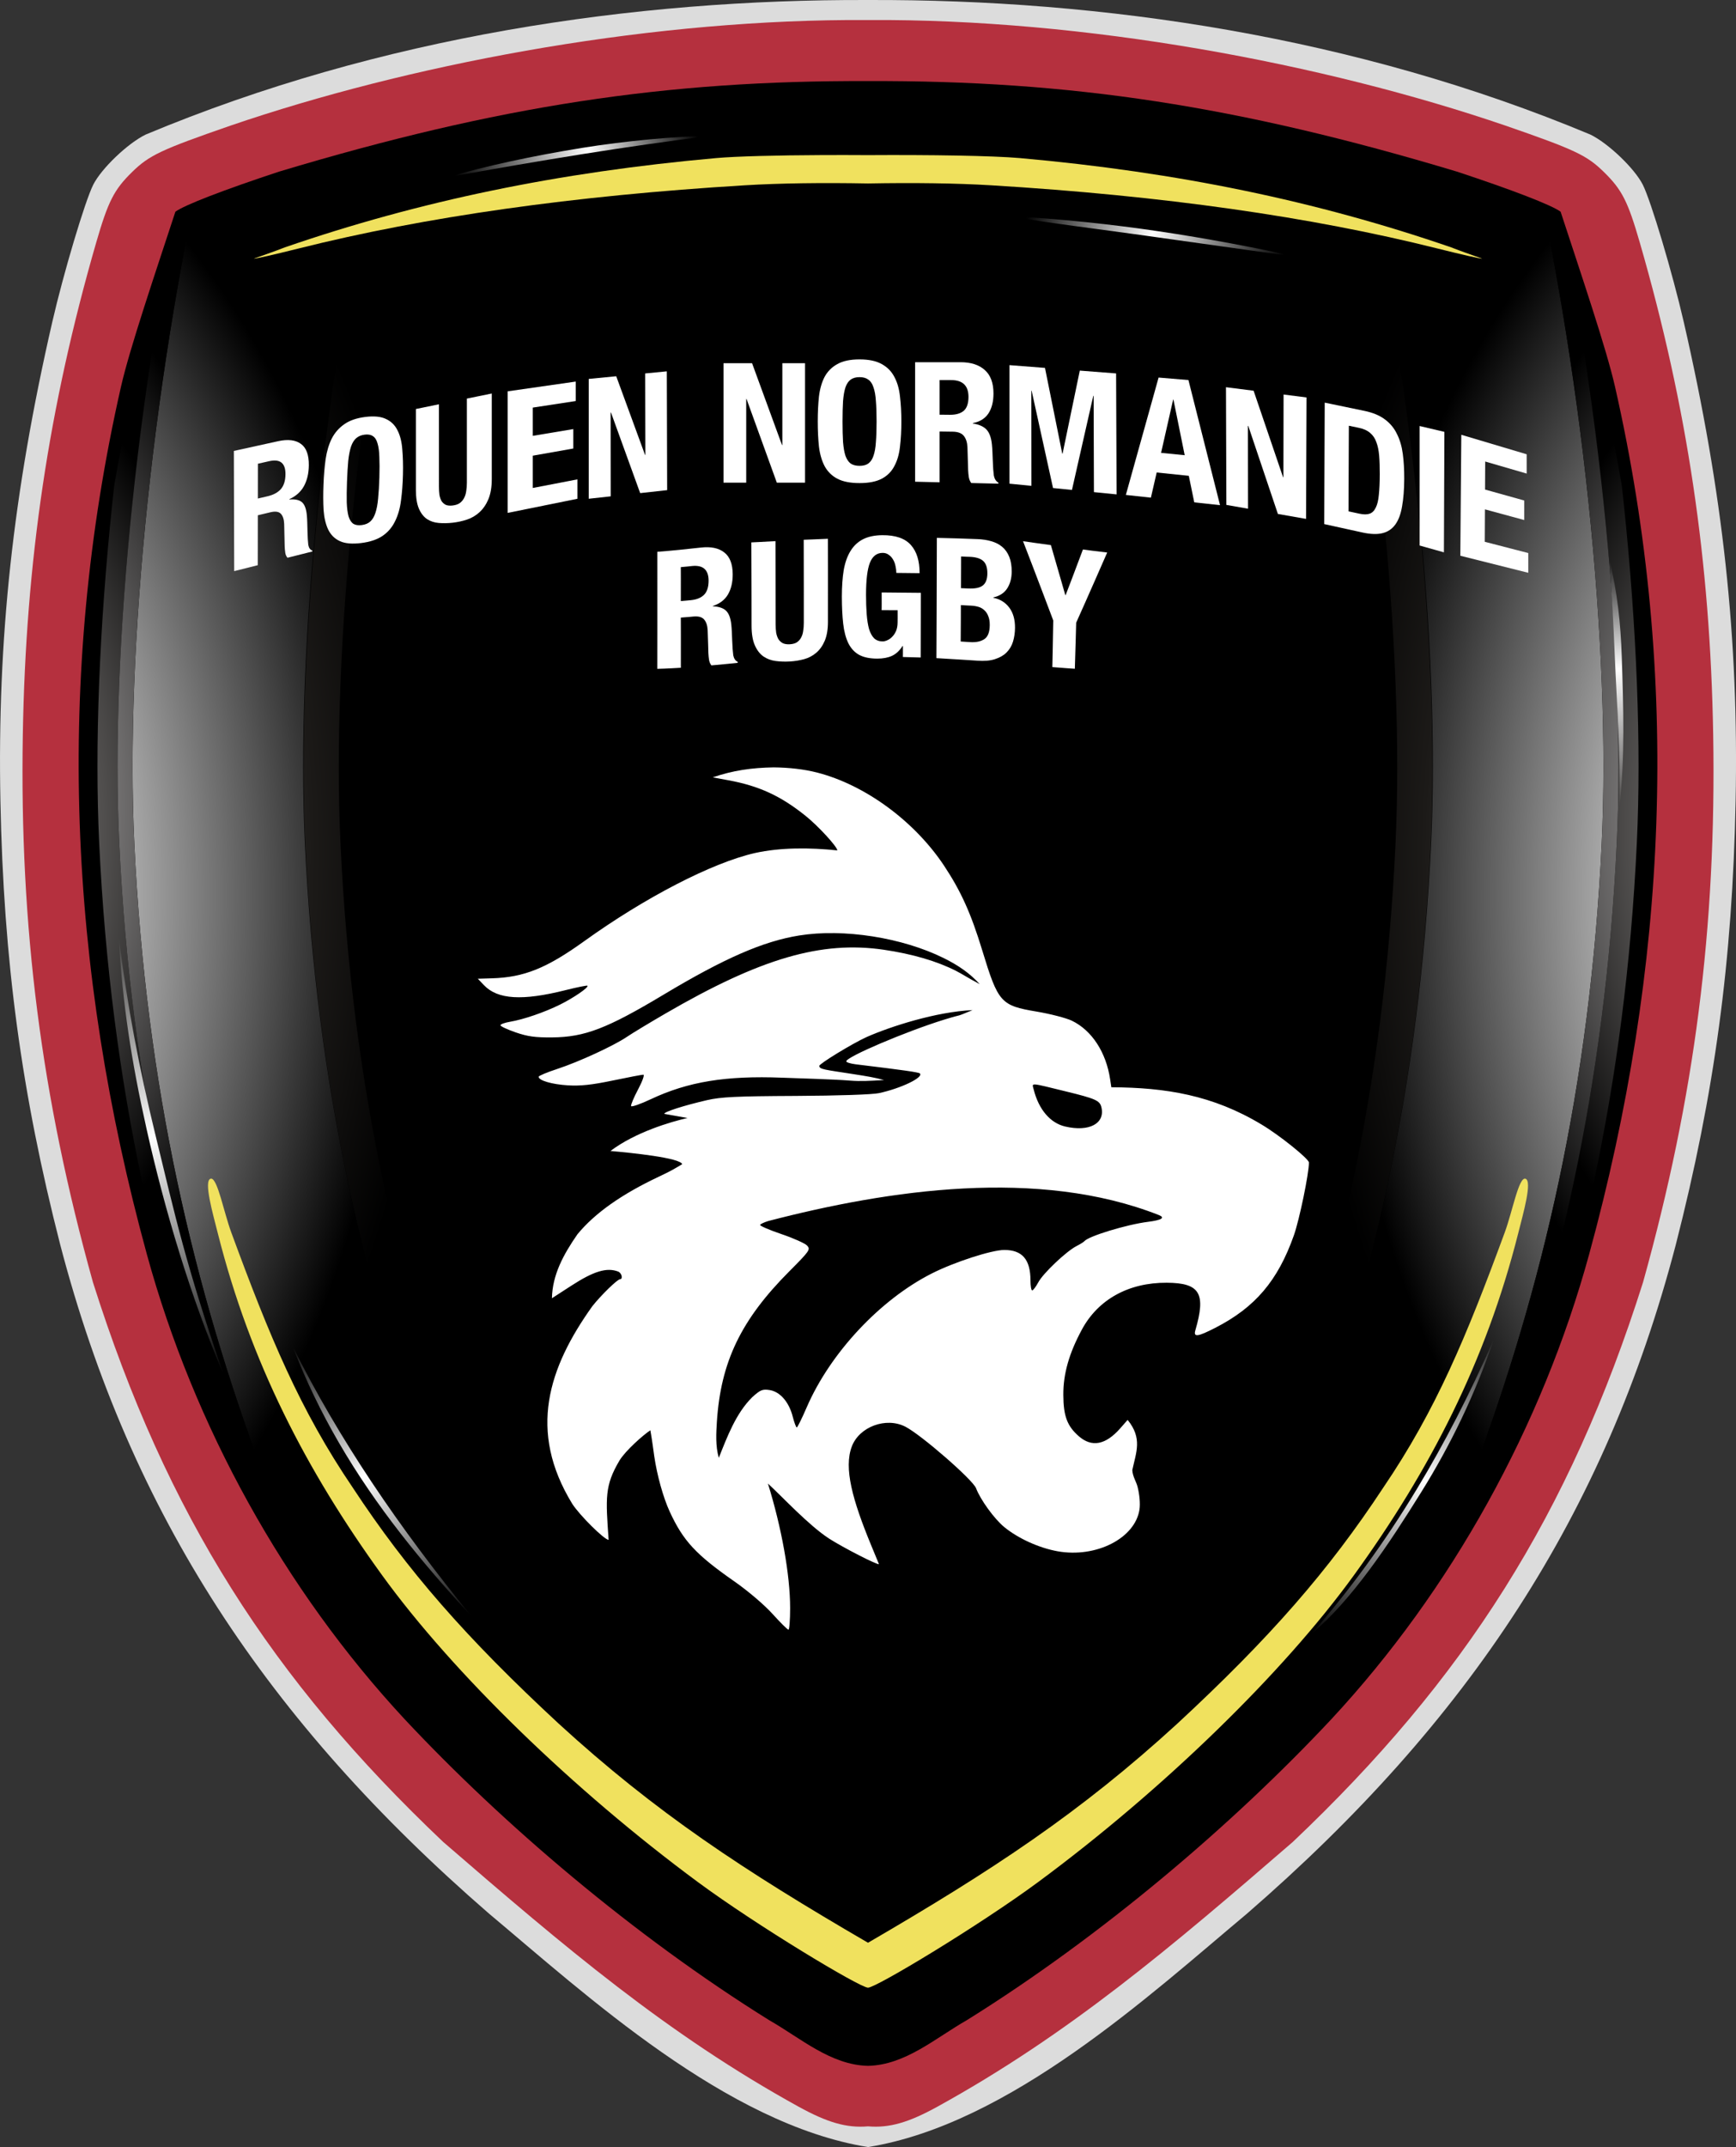 <?xml version="1.0" encoding="UTF-8" standalone="no"?>
<svg
   xmlns:dc="http://purl.org/dc/elements/1.1/"
   xmlns:cc="http://creativecommons.org/ns#"
   xmlns:rdf="http://www.w3.org/1999/02/22-rdf-syntax-ns#"
   xmlns:svg="http://www.w3.org/2000/svg"
   xmlns="http://www.w3.org/2000/svg"
   xmlns:xlink="http://www.w3.org/1999/xlink"
   xmlns:sodipodi="http://sodipodi.sourceforge.net/DTD/sodipodi-0.dtd"
   xmlns:inkscape="http://www.inkscape.org/namespaces/inkscape"
   width="647.23"
   height="800"
   viewBox="0 0 171.246 211.667"
   version="1.1"
   id="svg8"
   inkscape:version="1.0 (4035a4f, 2020-05-01)"
   sodipodi:docname="Logo Rouen Métropole Basket - 2015.svg">
  <rect x="0" y="0" width="171.246" height="211.667" fill="#333333" stroke="none"/>
  <defs
     id="defs2">
    <inkscape:path-effect
       overflow_perspective="false"
       vertical_mirror="false"
       horizontal_mirror="false"
       deform_type="perspective"
       lpeversion="1"
       is_visible="true"
       id="path-effect962"
       down_right_point="414.085,-104.595"
       down_left_point="406.086,-104.261"
       up_right_point="414.085,-116.505"
       up_left_point="406.153,-115.904"
       effect="perspective-envelope" />
    <inkscape:path-effect
       overflow_perspective="false"
       vertical_mirror="false"
       horizontal_mirror="false"
       deform_type="perspective"
       lpeversion="1"
       is_visible="true"
       id="path-effect960"
       down_right_point="450.207,-104.328"
       down_left_point="442.227,-104.194"
       up_right_point="450.541,-116.12"
       up_left_point="442.227,-116.855"
       effect="perspective-envelope" />
    <linearGradient
       inkscape:collect="always"
       id="linearGradient1999">
      <stop
         style="stop-color:#4b4948;stop-opacity:1"
         offset="0"
         id="stop1995" />
      <stop
         id="stop2003"
         offset="0.557"
         style="stop-color:#ffffff;stop-opacity:1" />
      <stop
         style="stop-color:#212020;stop-opacity:1"
         offset="1"
         id="stop1997" />
    </linearGradient>
    <linearGradient
       inkscape:collect="always"
       id="linearGradient1989">
      <stop
         style="stop-color:#000000;stop-opacity:1"
         offset="0"
         id="stop1985" />
      <stop
         id="stop1993"
         offset="0.548"
         style="stop-color:#ffffff;stop-opacity:1" />
      <stop
         style="stop-color:#292929;stop-opacity:1"
         offset="1"
         id="stop1987" />
    </linearGradient>
    <linearGradient
       inkscape:collect="always"
       id="linearGradient1979">
      <stop
         style="stop-color:#000000;stop-opacity:1"
         offset="0"
         id="stop1975" />
      <stop
         id="stop1983"
         offset="0.551"
         style="stop-color:#ffffff;stop-opacity:1" />
      <stop
         style="stop-color:#434241;stop-opacity:1"
         offset="1"
         id="stop1977" />
    </linearGradient>
    <linearGradient
       inkscape:collect="always"
       id="linearGradient1969">
      <stop
         style="stop-color:#0c0c0c;stop-opacity:1"
         offset="0"
         id="stop1965" />
      <stop
         id="stop1973"
         offset="0.457"
         style="stop-color:#ffffff;stop-opacity:1" />
      <stop
         style="stop-color:#000000;stop-opacity:1"
         offset="1"
         id="stop1967" />
    </linearGradient>
    <linearGradient
       inkscape:collect="always"
       id="linearGradient1959">
      <stop
         style="stop-color:#000000;stop-opacity:1"
         offset="0"
         id="stop1955" />
      <stop
         id="stop1963"
         offset="0.488"
         style="stop-color:#ffffff;stop-opacity:1" />
      <stop
         style="stop-color:#000000;stop-opacity:1"
         offset="1"
         id="stop1957" />
    </linearGradient>
    <linearGradient
       inkscape:collect="always"
       id="linearGradient1949">
      <stop
         style="stop-color:#000000;stop-opacity:1"
         offset="0"
         id="stop1945" />
      <stop
         id="stop1953"
         offset="0.551"
         style="stop-color:#ffffff;stop-opacity:1" />
      <stop
         style="stop-color:#000000;stop-opacity:1"
         offset="1"
         id="stop1947" />
    </linearGradient>
    <linearGradient
       inkscape:collect="always"
       id="linearGradient1810">
      <stop
         style="stop-color:#ffffff;stop-opacity:1"
         offset="0"
         id="stop1806" />
      <stop
         id="stop1814"
         offset="0.707"
         style="stop-color:#545251;stop-opacity:1" />
      <stop
         style="stop-color:#000000;stop-opacity:1"
         offset="1"
         id="stop1808" />
    </linearGradient>
    <linearGradient
       inkscape:collect="always"
       id="linearGradient1800">
      <stop
         style="stop-color:#ffffff;stop-opacity:1"
         offset="0"
         id="stop1796" />
      <stop
         id="stop1804"
         offset="0.632"
         style="stop-color:#7c7a7a;stop-opacity:1" />
      <stop
         style="stop-color:#000000;stop-opacity:1"
         offset="1"
         id="stop1798" />
    </linearGradient>
    <linearGradient
       inkscape:collect="always"
       id="linearGradient1788">
      <stop
         style="stop-color:#ffffff;stop-opacity:1"
         offset="0"
         id="stop1784" />
      <stop
         id="stop1792"
         offset="0.798"
         style="stop-color:#1c1a18;stop-opacity:1" />
      <stop
         style="stop-color:#000000;stop-opacity:1"
         offset="1"
         id="stop1786" />
    </linearGradient>
    <linearGradient
       inkscape:collect="always"
       id="linearGradient1778">
      <stop
         style="stop-color:#ffffff;stop-opacity:1"
         offset="0"
         id="stop1774" />
      <stop
         id="stop1782"
         offset="0.368"
         style="stop-color:#ffffff;stop-opacity:1" />
      <stop
         style="stop-color:#000000;stop-opacity:1"
         offset="1"
         id="stop1776" />
    </linearGradient>
    <inkscape:path-effect
       effect="perspective-envelope"
       up_left_point="108.693,-128.88"
       up_right_point="111.097,-128.313"
       down_left_point="108.693,-117.288"
       down_right_point="111.05,-116.626"
       id="path-effect1191"
       is_visible="true"
       lpeversion="1"
       deform_type="perspective"
       horizontal_mirror="false"
       vertical_mirror="false"
       overflow_perspective="false" />
    <inkscape:path-effect
       effect="perspective-envelope"
       up_left_point="112.739,-128.03"
       up_right_point="119.238,-126.093"
       down_left_point="112.645,-116.295"
       down_right_point="119.238,-114.642"
       id="path-effect1189"
       is_visible="true"
       lpeversion="1"
       deform_type="perspective"
       horizontal_mirror="false"
       vertical_mirror="false"
       overflow_perspective="false" />
    <inkscape:path-effect
       effect="perspective-envelope"
       up_left_point="99.482,-131.148"
       up_right_point="107.222,-129.542"
       down_left_point="99.435,-119.366"
       down_right_point="107.175,-117.666"
       id="path-effect1187"
       is_visible="true"
       lpeversion="1"
       deform_type="perspective"
       horizontal_mirror="false"
       vertical_mirror="false"
       overflow_perspective="false" />
    <inkscape:path-effect
       effect="perspective-envelope"
       up_left_point="89.896,-132.645"
       up_right_point="97.716,-131.653"
       down_left_point="89.933,-121.227"
       down_right_point="97.669,-119.871"
       id="path-effect1185"
       is_visible="true"
       lpeversion="1"
       deform_type="perspective"
       horizontal_mirror="false"
       vertical_mirror="false"
       overflow_perspective="false" />
    <inkscape:path-effect
       effect="perspective-envelope"
       up_left_point="80.318,-133.836"
       up_right_point="89.366,-133.08"
       down_left_point="80.176,-122.196"
       down_right_point="89.319,-121.204"
       id="path-effect1183"
       is_visible="true"
       lpeversion="1"
       deform_type="perspective"
       horizontal_mirror="false"
       vertical_mirror="false"
       overflow_perspective="false" />
    <inkscape:path-effect
       effect="perspective-envelope"
       up_left_point="68.879,-134.786"
       up_right_point="79.23,-133.983"
       down_left_point="68.879,-123.288"
       down_right_point="79.277,-122.249"
       id="path-effect1181"
       is_visible="true"
       lpeversion="1"
       deform_type="perspective"
       horizontal_mirror="false"
       vertical_mirror="false"
       overflow_perspective="false" />
    <inkscape:path-effect
       effect="perspective-envelope"
       up_left_point="59.722,-135.07"
       up_right_point="67.805,-135.07"
       down_left_point="59.722,-123.477"
       down_right_point="67.805,-123.288"
       id="path-effect1179"
       is_visible="true"
       lpeversion="1"
       deform_type="perspective"
       horizontal_mirror="false"
       vertical_mirror="false"
       overflow_perspective="false" />
    <inkscape:path-effect
       effect="perspective-envelope"
       up_left_point="28.041,-133.451"
       up_right_point="35.62,-134.186"
       down_left_point="28.041,-121.825"
       down_right_point="35.654,-122.66"
       id="path-effect1177"
       is_visible="true"
       lpeversion="1"
       deform_type="perspective"
       horizontal_mirror="false"
       vertical_mirror="false"
       overflow_perspective="false" />
    <inkscape:path-effect
       effect="perspective-envelope"
       up_left_point="20.174,-132.247"
       up_right_point="26.942,-133.215"
       down_left_point="20.174,-120.454"
       down_right_point="26.942,-121.823"
       id="path-effect1175"
       is_visible="true"
       lpeversion="1"
       deform_type="perspective"
       horizontal_mirror="false"
       vertical_mirror="false"
       overflow_perspective="false" />
    <inkscape:path-effect
       effect="perspective-envelope"
       up_left_point="11.265,-130.532"
       up_right_point="18.628,-132.035"
       down_left_point="11.265,-119.095"
       down_right_point="18.628,-119.93"
       id="path-effect1173"
       is_visible="true"
       lpeversion="1"
       deform_type="perspective"
       horizontal_mirror="false"
       vertical_mirror="false"
       overflow_perspective="false" />
    <inkscape:path-effect
       effect="perspective-envelope"
       up_left_point="2.543,-129.276"
       up_right_point="10.158,-130.245"
       down_left_point="2.042,-117.044"
       down_right_point="9.857,-118.012"
       id="path-effect1171"
       is_visible="true"
       lpeversion="1"
       deform_type="perspective"
       horizontal_mirror="false"
       vertical_mirror="false"
       overflow_perspective="false" />
    <inkscape:path-effect
       effect="perspective-envelope"
       up_left_point="-6.407,-126.464"
       up_right_point="1.341,-128.168"
       down_left_point="-6.373,-114.805"
       down_right_point="1.208,-116.709"
       id="path-effect1169"
       is_visible="true"
       lpeversion="1"
       deform_type="perspective"
       horizontal_mirror="false"
       vertical_mirror="false"
       overflow_perspective="false" />
    <inkscape:path-effect
       effect="envelope"
       id="path-effect1167"
       is_visible="true"
       lpeversion="1"
       yy="true"
       xx="true"
       bendpath1="M -6.474,-127.567 H 1.609"
       bendpath2="m 1.609,-127.567 v 11.593"
       bendpath3="M -6.474,-115.974 H 1.609"
       bendpath4="m -6.474,-127.567 v 11.593" />
    <inkscape:path-effect
       effect="lattice2"
       gridpoint0="-6.474,-127.567"
       gridpoint1="1.609,-127.567"
       gridpoint2="-6.417,-114.757"
       gridpoint3="1.609,-115.974"
       gridpoint4="-4.453,-127.567"
       gridpoint5="-0.412,-127.567"
       gridpoint6="-4.453,-115.974"
       gridpoint7="-0.445,-116.575"
       gridpoint8x9="-2.433,-127.567"
       gridpoint10x11="-2.433,-115.974"
       gridpoint12="-6.474,-124.669"
       gridpoint13="1.609,-124.669"
       gridpoint14="-6.474,-118.872"
       gridpoint15="1.609,-118.872"
       gridpoint16="-4.453,-124.669"
       gridpoint17="-0.412,-124.669"
       gridpoint18="-4.453,-118.872"
       gridpoint19="-0.412,-118.872"
       gridpoint20x21="-2.433,-124.669"
       gridpoint22x23="-2.433,-118.872"
       gridpoint24x26="-6.474,-121.77"
       gridpoint25x27="1.609,-121.77"
       gridpoint28x30="-4.453,-121.77"
       gridpoint29x31="-0.412,-121.77"
       gridpoint32x33x34x35="-2.433,-121.77"
       id="path-effect1165"
       is_visible="true"
       lpeversion="1"
       horizontal_mirror="false"
       vertical_mirror="false"
       perimetral="false"
       live_update="true" />
    <inkscape:path-effect
       effect="perspective-envelope"
       up_left_point="-8.061,-139.19"
       up_right_point="121.27,-139.19"
       down_left_point="-8.061,-127.569"
       down_right_point="121.27,-127.569"
       id="path-effect1149"
       is_visible="true"
       lpeversion="1"
       deform_type="perspective"
       horizontal_mirror="false"
       vertical_mirror="false"
       overflow_perspective="false" />
    <inkscape:path-effect
       effect="perspective-envelope"
       up_left_point="-6.417,-136.134"
       up_right_point="119.26,-136.134"
       down_left_point="-6.417,-114.757"
       down_right_point="119.26,-114.757"
       id="path-effect1147"
       is_visible="true"
       lpeversion="1"
       deform_type="envelope_deformation"
       horizontal_mirror="false"
       vertical_mirror="false"
       overflow_perspective="false" />
    <inkscape:path-effect
       effect="perspective-envelope"
       up_left_point="-6.417,-130.954"
       up_right_point="119.26,-131.08"
       down_left_point="-6.417,-119.388"
       down_right_point="119.26,-119.388"
       id="path-effect1145"
       is_visible="true"
       lpeversion="1"
       deform_type="envelope_deformation"
       horizontal_mirror="false"
       vertical_mirror="false"
       overflow_perspective="false" />
    <inkscape:path-effect
       effect="envelope"
       id="path-effect1143"
       is_visible="true"
       lpeversion="1"
       yy="true"
       xx="true"
       bendpath1="M -8.061,-139.19 H 121.27"
       bendpath2="m 121.27,-139.19 v 11.621"
       bendpath3="M -8.061,-127.569 H 121.27"
       bendpath4="m -8.061,-139.19 v 11.621" />
    <inkscape:path-effect
       live_update="true"
       perimetral="true"
       vertical_mirror="false"
       horizontal_mirror="false"
       lpeversion="1"
       is_visible="true"
       id="path-effect1139"
       gridpoint32x33x34x35="56.604,-133.38"
       gridpoint29x31="88.937,-133.38"
       gridpoint28x30="24.272,-133.38"
       gridpoint25x27="121.27,-133.38"
       gridpoint24x26="-8.061,-133.38"
       gridpoint22x23="56.604,-130.475"
       gridpoint20x21="56.604,-136.285"
       gridpoint19="88.937,-130.475"
       gridpoint18="24.272,-130.475"
       gridpoint17="88.937,-136.285"
       gridpoint16="24.272,-136.285"
       gridpoint15="121.27,-130.475"
       gridpoint14="-8.061,-130.475"
       gridpoint13="121.27,-136.285"
       gridpoint12="-8.061,-136.285"
       gridpoint10x11="56.604,-127.569"
       gridpoint8x9="56.604,-139.19"
       gridpoint7="88.937,-127.569"
       gridpoint6="24.272,-127.569"
       gridpoint5="88.937,-139.19"
       gridpoint4="24.272,-139.19"
       gridpoint3="121.27,-127.569"
       gridpoint2="-8.061,-127.569"
       gridpoint1="121.27,-139.19"
       gridpoint0="-8.061,-139.19"
       effect="lattice2" />
    <inkscape:path-effect
       effect="lattice2"
       gridpoint0="-8.061,-139.19"
       gridpoint1="121.27,-139.19"
       gridpoint2="-8.061,-127.569"
       gridpoint3="121.27,-127.569"
       gridpoint4="24.272,-139.19"
       gridpoint5="88.937,-139.19"
       gridpoint6="24.272,-127.569"
       gridpoint7="88.937,-127.569"
       gridpoint8x9="56.604,-139.19"
       gridpoint10x11="56.604,-127.569"
       gridpoint12="-8.061,-136.285"
       gridpoint13="121.27,-136.285"
       gridpoint14="-8.061,-130.475"
       gridpoint15="121.27,-130.475"
       gridpoint16="24.272,-136.285"
       gridpoint17="88.937,-136.285"
       gridpoint18="24.272,-130.475"
       gridpoint19="88.937,-130.475"
       gridpoint20x21="56.604,-136.285"
       gridpoint22x23="56.604,-130.475"
       gridpoint24x26="-8.061,-133.38"
       gridpoint25x27="121.27,-133.38"
       gridpoint28x30="24.272,-133.38"
       gridpoint29x31="88.937,-133.38"
       gridpoint32x33x34x35="56.604,-133.38"
       id="path-effect1107"
       is_visible="true"
       lpeversion="1"
       horizontal_mirror="false"
       vertical_mirror="false"
       perimetral="true"
       live_update="true" />
    <inkscape:path-effect
       effect="lattice2"
       gridpoint0="33.932,-117.494"
       gridpoint1="78.64,-117.561"
       gridpoint2="34,-105.473"
       gridpoint3="78.477,-104.835"
       gridpoint4="45.177,-117.494"
       gridpoint5="67.633,-117.828"
       gridpoint6="45.177,-105.874"
       gridpoint7="67.666,-106.393"
       gridpoint8x9="56.374,-118.091"
       gridpoint10x11="56.388,-106.778"
       gridpoint12="33.932,-114.589"
       gridpoint13="78.911,-114.589"
       gridpoint14="33.932,-108.779"
       gridpoint15="78.911,-108.779"
       gridpoint16="45.177,-114.589"
       gridpoint17="67.666,-114.589"
       gridpoint18="45.177,-108.779"
       gridpoint19="67.666,-108.779"
       gridpoint20x21="56.422,-114.589"
       gridpoint22x23="56.422,-108.779"
       gridpoint24x26="33.932,-111.684"
       gridpoint25x27="78.911,-111.684"
       gridpoint28x30="45.177,-111.684"
       gridpoint29x31="67.666,-111.684"
       gridpoint32x33x34x35="56.422,-111.684"
       id="path-effect1046"
       is_visible="true"
       lpeversion="1"
       horizontal_mirror="false"
       vertical_mirror="false"
       perimetral="false"
       live_update="true" />
    <inkscape:path-effect
       effect="lattice2"
       gridpoint0="34.499,-118.538"
       gridpoint1="78.817,-118.538"
       gridpoint2="34.027,-104.835"
       gridpoint3="78.817,-104.835"
       gridpoint4="45.224,-118.538"
       gridpoint5="67.619,-118.538"
       gridpoint6="45.224,-104.835"
       gridpoint7="67.619,-104.835"
       gridpoint8x9="56.422,-118.538"
       gridpoint10x11="56.422,-104.835"
       gridpoint12="34.027,-115.112"
       gridpoint13="78.817,-115.112"
       gridpoint14="34.027,-108.261"
       gridpoint15="78.817,-108.261"
       gridpoint16="45.224,-115.112"
       gridpoint17="67.619,-115.112"
       gridpoint18="45.224,-108.261"
       gridpoint19="67.619,-108.261"
       gridpoint20x21="56.422,-115.112"
       gridpoint22x23="56.422,-108.261"
       gridpoint24x26="34.027,-111.687"
       gridpoint25x27="78.817,-111.687"
       gridpoint28x30="45.224,-111.687"
       gridpoint29x31="67.619,-111.687"
       gridpoint32x33x34x35="56.422,-111.687"
       id="path-effect1015"
       is_visible="true"
       lpeversion="1"
       horizontal_mirror="false"
       vertical_mirror="false"
       perimetral="false"
       live_update="true" />
    <radialGradient
       inkscape:collect="always"
       xlink:href="#linearGradient1778"
       id="radialGradient1780"
       cx="-76.398"
       cy="369.915"
       fx="-76.398"
       fy="369.915"
       r="94.933"
       gradientTransform="matrix(0.661,-0.02,0.027,0.912,358.213,-422.053)"
       gradientUnits="userSpaceOnUse" />
    <radialGradient
       inkscape:collect="always"
       xlink:href="#linearGradient1788"
       id="radialGradient1790"
       cx="-70"
       cy="376.141"
       fx="-70"
       fy="376.141"
       r="73.889"
       gradientTransform="matrix(3.151,-0.019,0.028,4.56,140.08,-1400.765)"
       gradientUnits="userSpaceOnUse" />
    <radialGradient
       inkscape:collect="always"
       xlink:href="#linearGradient1800"
       id="radialGradient1802"
       cx="-82.857"
       cy="328.686"
       fx="-82.857"
       fy="328.686"
       r="34.137"
       gradientTransform="matrix(1.473,-0.033,0.044,1.944,426.996,-732.831)"
       gradientUnits="userSpaceOnUse" />
    <radialGradient
       inkscape:collect="always"
       xlink:href="#linearGradient1810"
       id="radialGradient1812"
       cx="-92.934"
       cy="330.926"
       fx="-92.934"
       fy="330.926"
       r="29.299"
       gradientTransform="matrix(1.651,0.009,-0.011,2.001,473.826,-749.542)"
       gradientUnits="userSpaceOnUse" />
    <radialGradient
       inkscape:collect="always"
       xlink:href="#linearGradient1788"
       id="radialGradient1887"
       gradientUnits="userSpaceOnUse"
       gradientTransform="matrix(3.151,-0.019,0.028,4.56,140.08,-1400.765)"
       cx="-70"
       cy="376.141"
       fx="-70"
       fy="376.141"
       r="73.889" />
    <radialGradient
       inkscape:collect="always"
       xlink:href="#linearGradient1810"
       id="radialGradient1889"
       gradientUnits="userSpaceOnUse"
       gradientTransform="matrix(1.651,0.009,-0.011,2.001,473.826,-749.542)"
       cx="-92.934"
       cy="330.926"
       fx="-92.934"
       fy="330.926"
       r="29.299" />
    <radialGradient
       inkscape:collect="always"
       xlink:href="#linearGradient1778"
       id="radialGradient1891"
       gradientUnits="userSpaceOnUse"
       gradientTransform="matrix(0.661,-0.02,0.027,0.912,358.213,-422.053)"
       cx="-76.398"
       cy="369.915"
       fx="-76.398"
       fy="369.915"
       r="94.933" />
    <radialGradient
       inkscape:collect="always"
       xlink:href="#linearGradient1800"
       id="radialGradient1893"
       gradientUnits="userSpaceOnUse"
       gradientTransform="matrix(1.473,-0.033,0.044,1.944,426.996,-732.831)"
       cx="-82.857"
       cy="328.686"
       fx="-82.857"
       fy="328.686"
       r="34.137" />
    <linearGradient
       inkscape:collect="always"
       xlink:href="#linearGradient1949"
       id="linearGradient1951"
       x1="386.129"
       y1="-153.053"
       x2="410.137"
       y2="-156.843"
       gradientUnits="userSpaceOnUse" />
    <linearGradient
       inkscape:collect="always"
       xlink:href="#linearGradient1959"
       id="linearGradient1961"
       x1="442.54"
       y1="-148.693"
       x2="467.997"
       y2="-145.152"
       gradientUnits="userSpaceOnUse" />
    <linearGradient
       inkscape:collect="always"
       xlink:href="#linearGradient1969"
       id="linearGradient1971"
       x1="370.179"
       y1="-37.477"
       x2="387.809"
       y2="-10.878"
       gradientUnits="userSpaceOnUse" />
    <linearGradient
       inkscape:collect="always"
       xlink:href="#linearGradient1979"
       id="linearGradient1981"
       x1="363.399"
       y1="-34.622"
       x2="353.027"
       y2="-77.862"
       gradientUnits="userSpaceOnUse" />
    <linearGradient
       inkscape:collect="always"
       xlink:href="#linearGradient1989"
       id="linearGradient1991"
       x1="470.653"
       y1="-9.111"
       x2="488.636"
       y2="-38.095"
       gradientUnits="userSpaceOnUse" />
    <linearGradient
       inkscape:collect="always"
       xlink:href="#linearGradient1999"
       id="linearGradient2001"
       x1="501.054"
       y1="-90.671"
       x2="500.054"
       y2="-115.04"
       gradientUnits="userSpaceOnUse" />
  </defs>
  <sodipodi:namedview
     inkscape:window-maximized="1"
     inkscape:window-y="25"
     inkscape:window-x="0"
     inkscape:window-height="756"
     inkscape:window-width="1434"
     units="px"
     showgrid="false"
     inkscape:document-rotation="0"
     inkscape:current-layer="layer1"
     inkscape:document-units="px"
     inkscape:cy="242.11848"
     inkscape:cx="334.24209"
     inkscape:zoom="1.4"
     inkscape:pageshadow="2"
     inkscape:pageopacity="0.0"
     borderopacity="1.0"
     bordercolor="#666666"
     pagecolor="#ffffff"
     id="base" />
  <g
     transform="translate(-341.311,170.208)"
     id="layer1"
     inkscape:groupmode="layer"
     inkscape:label="Calque 1">
    <g
       id="g1627">
      <path
         id="path1437"
         style="fill:#dcdcdc;stroke-width:0.222;fill-opacity:1"
         d="m 426.935,-170.207 c -23.079,-0.083 -48.089,3.578 -71.256,13.266 -1.774,0.865 -4.363,3.34 -5.172,4.945 -0.81,1.605 -2.937,8.732 -4.04,13.534 -3.88,16.895 -5.432,31.234 -5.115,47.241 0.312,15.742 2.072,28.775 5.907,43.752 6.962,26.571 20.384,46.922 42.281,65.906 9.536,7.98 23.437,20.786 37.395,23.021 13.958,-2.235 27.859,-15.041 37.395,-23.021 21.898,-18.984 35.319,-39.334 42.281,-65.906 3.835,-14.977 5.595,-28.011 5.908,-43.752 0.318,-16.007 -1.235,-30.346 -5.115,-47.241 -1.103,-4.802 -3.23,-11.929 -4.04,-13.534 -0.809,-1.605 -3.398,-4.08 -5.172,-4.945 -23.167,-9.688 -48.177,-13.349 -71.256,-13.266 z" />
      <path
         id="path1439"
         style="fill:#b5303e;stroke-width:0.222;fill-opacity:1"
         d="m 424.921,-168.232 c -20.862,0.136 -43.477,4.468 -60.856,10.402 -6.876,2.381 -8.035,2.927 -9.724,4.581 -1.786,1.749 -2.367,2.891 -3.549,6.981 -4.672,16.163 -6.944,31.406 -7.231,48.512 -0.319,18.967 1.827,35.707 6.919,53.961 7.261,22.93 17.641,39.162 34.549,55.173 12.069,10.434 22.084,18.947 35.051,26.097 2.822,1.553 4.736,2.126 6.854,1.941 2.118,0.185 4.032,-0.388 6.854,-1.941 12.968,-7.15 22.983,-15.663 35.051,-26.097 16.908,-16.012 27.288,-32.244 34.549,-55.173 5.092,-18.254 7.239,-34.994 6.92,-53.961 -0.288,-17.105 -2.56,-32.348 -7.232,-48.512 -1.182,-4.09 -1.762,-5.232 -3.549,-6.981 -1.689,-1.654 -2.848,-2.2 -9.724,-4.581 -17.94,-6.125 -41.458,-10.544 -62.869,-10.402 -0.669,-0.004 -1.341,-0.004 -2.013,0 z" />
      <path
         id="path1369"
         style="fill:#000000;stroke-width:0.222"
         d="m 426.935,-162.215 c -19.928,-0.074 -36.491,2.433 -58.078,8.921 -5.472,1.803 -9.387,3.315 -10.246,3.959 -2.055,6.269 -4.51,13.488 -5.364,17.242 -6.557,28.831 -5.16,57.372 2.543,85.511 4.653,16.995 13.596,33.12 25.433,45.857 9.664,10.322 22.583,21.347 35.968,29.679 3.103,1.766 6.055,4.415 9.743,4.499 3.688,-0.083 6.639,-2.732 9.742,-4.499 13.386,-8.332 26.304,-19.357 35.968,-29.679 11.837,-12.737 20.781,-28.862 25.434,-45.857 7.704,-28.139 9.1,-56.68 2.543,-85.511 -0.854,-3.754 -3.31,-10.973 -5.365,-17.242 -0.859,-0.644 -4.774,-2.156 -10.246,-3.959 -21.586,-6.488 -38.149,-8.996 -58.077,-8.921 z" />
    </g>
    <g
       id="g2027">
      <g
         id="g1863">
        <path
           id="path1681"
           style="fill:url(#radialGradient1790);fill-opacity:1;stroke-width:0.837"
           d="m 153.098,56.191 c -4.573,1.14 -9.196,2.332 -13.871,3.578 -1.348,5.96 -2.69,11.921 -3.9,17.924 -2.475,12.273 -4.745,24.584 -6.811,36.855 -2.065,12.271 -3.926,24.503 -5.58,36.615 -1.654,12.112 -3.102,24.105 -4.344,35.9 -1.241,11.796 -2.276,23.393 -3.104,34.715 -0.827,11.322 -1.447,22.368 -1.859,33.059 -0.412,10.691 -0.616,21.025 -0.611,30.928 0.005,9.902 0.219,19.372 0.643,28.328 0.539,11.405 1.291,22.558 2.244,33.479 0.953,10.92 2.108,21.608 3.453,32.082 1.345,10.474 2.88,20.736 4.596,30.805 1.715,10.068 3.611,19.943 5.674,29.645 2.063,9.702 4.294,19.231 6.684,28.605 2.389,9.375 4.938,18.596 7.631,27.684 2.693,9.087 5.533,18.041 8.508,26.881 2.975,8.839 6.085,17.566 9.32,26.197 3.235,8.631 6.595,17.167 10.068,25.629 3.473,8.462 7.059,16.849 10.748,25.182 3.689,8.333 7.481,16.611 11.363,24.854 3.883,8.243 7.858,16.45 11.912,24.643 8.109,16.385 16.539,32.709 25.203,49.129 2.689,5.097 5.456,10.251 8.229,15.41 7.068,5.382 14.241,10.642 21.502,15.723 -5.617,-10.435 -11.207,-20.838 -16.639,-31.133 -8.664,-16.42 -17.094,-32.744 -25.203,-49.129 -4.054,-8.192 -8.029,-16.4 -11.912,-24.643 -3.883,-8.243 -7.672,-16.521 -11.361,-24.854 -3.689,-8.333 -7.277,-16.72 -10.75,-25.182 -3.473,-8.462 -6.831,-16.998 -10.066,-25.629 -3.235,-8.631 -6.347,-17.358 -9.322,-26.197 -2.975,-8.839 -5.814,-17.793 -8.508,-26.881 -2.693,-9.087 -5.24,-18.309 -7.629,-27.684 -2.389,-9.375 -4.622,-18.904 -6.686,-28.605 -2.063,-9.702 -3.959,-19.576 -5.674,-29.645 -1.715,-10.068 -3.25,-20.33 -4.596,-30.805 -1.345,-10.475 -2.5,-21.162 -3.453,-32.082 -0.953,-10.92 -1.705,-22.073 -2.244,-33.479 -0.423,-8.957 -0.636,-18.426 -0.641,-28.328 -0.005,-9.902 0.197,-20.237 0.609,-30.928 0.412,-10.691 1.032,-21.737 1.859,-33.059 0.827,-11.322 1.862,-22.919 3.104,-34.715 1.241,-11.796 2.69,-23.788 4.344,-35.9 1.654,-12.112 3.515,-24.344 5.58,-36.615 2.065,-12.271 4.335,-24.582 6.811,-36.855 1.452,-7.201 3.056,-14.356 4.68,-21.502 z"
           transform="matrix(0.265,0,0,0.265,341.311,-170.208)" />
        <path
           id="path1717"
           style="fill:url(#radialGradient1812);fill-opacity:1;stroke-width:0.218"
           d="m 357.099,-140.444 c -1.202,3.7 -2.276,7.139 -2.777,9.339 -0.667,2.932 -1.245,5.862 -1.747,8.788 -0.059,0.535 -0.119,1.071 -0.175,1.603 -0.328,3.121 -0.602,6.189 -0.821,9.185 -0.219,2.996 -0.383,5.918 -0.492,8.747 -0.109,2.829 -0.163,5.563 -0.162,8.183 0.001,2.62 0.058,5.125 0.17,7.495 0.143,3.018 0.342,5.969 0.594,8.858 0.252,2.889 0.558,5.717 0.914,8.488 0.356,2.771 0.762,5.486 1.216,8.15 0.454,2.664 0.955,5.276 1.501,7.843 0.546,2.567 1.137,5.088 1.769,7.569 0.219,0.859 0.444,1.71 0.673,2.56 2.176,7.066 5.102,13.948 8.668,20.457 -0.21,-0.548 -0.419,-1.097 -0.625,-1.648 -0.856,-2.284 -1.679,-4.593 -2.466,-6.931 -0.787,-2.339 -1.539,-4.708 -2.252,-7.112 -0.713,-2.404 -1.386,-4.844 -2.018,-7.325 -0.632,-2.48 -1.223,-5.002 -1.769,-7.569 -0.546,-2.567 -1.047,-5.18 -1.501,-7.843 -0.454,-2.664 -0.861,-5.379 -1.216,-8.15 -0.356,-2.771 -0.661,-5.599 -0.914,-8.488 -0.252,-2.889 -0.451,-5.84 -0.593,-8.858 -0.112,-2.37 -0.169,-4.875 -0.17,-7.495 -0.001,-2.62 0.053,-5.354 0.162,-8.183 0.109,-2.829 0.273,-5.751 0.492,-8.747 0.219,-2.996 0.493,-6.064 0.821,-9.185 0.328,-3.121 0.712,-6.294 1.149,-9.499 0.438,-3.205 0.929,-6.441 1.476,-9.688 0.03,-0.181 0.063,-0.362 0.094,-0.544 z" />
        <path
           id="path1684"
           style="fill:url(#radialGradient1780);fill-opacity:1;stroke-width:0.222"
           d="m 378.148,-154.394 c -2.738,0.729 -5.544,1.526 -8.444,2.398 -4.754,1.566 -8.312,2.909 -9.669,3.64 -0.555,2.818 -1.072,5.641 -1.546,8.456 -0.546,3.247 -1.039,6.483 -1.476,9.688 -0.438,3.205 -0.821,6.378 -1.149,9.499 -0.328,3.121 -0.602,6.189 -0.821,9.185 -0.219,2.996 -0.383,5.918 -0.492,8.747 -0.109,2.829 -0.163,5.563 -0.161,8.183 0.001,2.62 0.058,5.125 0.17,7.495 0.143,3.018 0.342,5.969 0.594,8.858 0.252,2.889 0.558,5.717 0.914,8.488 0.356,2.771 0.762,5.486 1.216,8.15 0.454,2.664 0.955,5.276 1.501,7.843 0.546,2.567 1.137,5.088 1.769,7.569 0.632,2.48 1.306,4.92 2.018,7.325 0.713,2.404 1.464,4.773 2.251,7.112 0.787,2.339 1.611,4.648 2.467,6.931 0.856,2.284 1.744,4.542 2.663,6.781 0.333,0.812 0.676,1.619 1.017,2.427 3.27,4.98 6.928,9.669 10.922,13.966 6.405,6.841 14.263,13.992 22.734,20.442 -0.734,-1.365 -1.466,-2.729 -2.177,-4.077 -2.292,-4.345 -4.523,-8.664 -6.668,-12.999 -1.073,-2.168 -2.124,-4.339 -3.152,-6.52 -1.027,-2.181 -2.031,-4.371 -3.007,-6.576 -0.976,-2.205 -1.925,-4.424 -2.844,-6.663 -0.919,-2.239 -1.808,-4.497 -2.664,-6.781 -0.856,-2.284 -1.679,-4.593 -2.466,-6.931 -0.787,-2.339 -1.538,-4.708 -2.251,-7.112 -0.713,-2.404 -1.387,-4.844 -2.019,-7.325 -0.632,-2.48 -1.222,-5.002 -1.768,-7.569 -0.546,-2.567 -1.047,-5.18 -1.501,-7.843 -0.454,-2.664 -0.86,-5.379 -1.216,-8.15 -0.356,-2.771 -0.661,-5.599 -0.914,-8.488 -0.252,-2.889 -0.451,-5.84 -0.594,-8.858 -0.112,-2.37 -0.169,-4.875 -0.17,-7.495 -10e-4,-2.62 0.053,-5.354 0.162,-8.183 0.109,-2.829 0.273,-5.751 0.492,-8.747 0.219,-2.996 0.493,-6.064 0.821,-9.185 0.328,-3.121 0.712,-6.294 1.149,-9.499 0.438,-3.205 0.93,-6.441 1.476,-9.688 0.546,-3.247 1.147,-6.504 1.802,-9.751 0.32,-1.588 0.675,-3.166 1.032,-4.742 z" />
        <path
           id="path1694"
           style="fill:url(#radialGradient1802);fill-opacity:1;stroke-width:0.222"
           d="m 360.035,-148.357 c -0.182,0.098 -0.327,0.186 -0.427,0.261 -0.821,2.504 -1.69,5.129 -2.509,7.651 -0.031,0.181 -0.064,0.363 -0.094,0.544 -0.546,3.247 -1.038,6.483 -1.476,9.688 -0.438,3.205 -0.821,6.378 -1.149,9.499 -0.328,3.121 -0.602,6.189 -0.821,9.185 -0.219,2.996 -0.383,5.918 -0.492,8.747 -0.109,2.829 -0.163,5.563 -0.162,8.183 10e-4,2.62 0.058,5.125 0.17,7.495 0.143,3.018 0.341,5.969 0.593,8.858 0.252,2.889 0.558,5.717 0.914,8.488 0.356,2.771 0.763,5.486 1.216,8.15 0.454,2.664 0.955,5.276 1.501,7.843 0.546,2.567 1.137,5.088 1.769,7.569 0.632,2.48 1.306,4.92 2.018,7.325 0.713,2.404 1.464,4.773 2.252,7.112 0.787,2.339 1.61,4.648 2.466,6.931 0.206,0.551 0.415,1.1 0.625,1.648 1.415,2.582 2.929,5.107 4.54,7.56 -0.341,-0.807 -0.684,-1.614 -1.017,-2.427 -0.919,-2.239 -1.807,-4.497 -2.663,-6.781 -0.856,-2.284 -1.679,-4.593 -2.467,-6.931 -0.787,-2.339 -1.538,-4.708 -2.251,-7.112 -0.713,-2.404 -1.386,-4.844 -2.018,-7.325 -0.632,-2.48 -1.223,-5.002 -1.769,-7.569 -0.546,-2.567 -1.047,-5.18 -1.501,-7.843 -0.454,-2.664 -0.86,-5.379 -1.216,-8.15 -0.356,-2.771 -0.661,-5.599 -0.914,-8.488 -0.252,-2.889 -0.451,-5.84 -0.594,-8.858 -0.112,-2.37 -0.168,-4.875 -0.17,-7.495 -10e-4,-2.62 0.052,-5.354 0.161,-8.183 0.109,-2.829 0.273,-5.751 0.492,-8.747 0.219,-2.996 0.493,-6.064 0.821,-9.185 0.328,-3.121 0.712,-6.294 1.149,-9.499 0.438,-3.205 0.93,-6.441 1.476,-9.688 0.474,-2.815 0.991,-5.638 1.546,-8.456 z" />
      </g>
      <g
         transform="matrix(-1,0,0,1,853.869,0)"
         id="g1881">
        <path
           transform="matrix(0.265,0,0,0.265,341.311,-170.208)"
           d="m 153.098,56.191 c -4.573,1.14 -9.196,2.332 -13.871,3.578 -1.348,5.96 -2.69,11.921 -3.9,17.924 -2.475,12.273 -4.745,24.584 -6.811,36.855 -2.065,12.271 -3.926,24.503 -5.58,36.615 -1.654,12.112 -3.102,24.105 -4.344,35.9 -1.241,11.796 -2.276,23.393 -3.104,34.715 -0.827,11.322 -1.447,22.368 -1.859,33.059 -0.412,10.691 -0.616,21.025 -0.611,30.928 0.005,9.902 0.219,19.372 0.643,28.328 0.539,11.405 1.291,22.558 2.244,33.479 0.953,10.92 2.108,21.608 3.453,32.082 1.345,10.474 2.88,20.736 4.596,30.805 1.715,10.068 3.611,19.943 5.674,29.645 2.063,9.702 4.294,19.231 6.684,28.605 2.389,9.375 4.938,18.596 7.631,27.684 2.693,9.087 5.533,18.041 8.508,26.881 2.975,8.839 6.085,17.566 9.32,26.197 3.235,8.631 6.595,17.167 10.068,25.629 3.473,8.462 7.059,16.849 10.748,25.182 3.689,8.333 7.481,16.611 11.363,24.854 3.883,8.243 7.858,16.45 11.912,24.643 8.109,16.385 16.539,32.709 25.203,49.129 2.689,5.097 5.456,10.251 8.229,15.41 7.068,5.382 14.241,10.642 21.502,15.723 -5.617,-10.435 -11.207,-20.838 -16.639,-31.133 -8.664,-16.42 -17.094,-32.744 -25.203,-49.129 -4.054,-8.192 -8.029,-16.4 -11.912,-24.643 -3.883,-8.243 -7.672,-16.521 -11.361,-24.854 -3.689,-8.333 -7.277,-16.72 -10.75,-25.182 -3.473,-8.462 -6.831,-16.998 -10.066,-25.629 -3.235,-8.631 -6.347,-17.358 -9.322,-26.197 -2.975,-8.839 -5.814,-17.793 -8.508,-26.881 -2.693,-9.087 -5.24,-18.309 -7.629,-27.684 -2.389,-9.375 -4.622,-18.904 -6.686,-28.605 -2.063,-9.702 -3.959,-19.576 -5.674,-29.645 -1.715,-10.068 -3.25,-20.33 -4.596,-30.805 -1.345,-10.475 -2.5,-21.162 -3.453,-32.082 -0.953,-10.92 -1.705,-22.073 -2.244,-33.479 -0.423,-8.957 -0.636,-18.426 -0.641,-28.328 -0.005,-9.902 0.197,-20.237 0.609,-30.928 0.412,-10.691 1.032,-21.737 1.859,-33.059 0.827,-11.322 1.862,-22.919 3.104,-34.715 1.241,-11.796 2.69,-23.788 4.344,-35.9 1.654,-12.112 3.515,-24.344 5.58,-36.615 2.065,-12.271 4.335,-24.582 6.811,-36.855 1.452,-7.201 3.056,-14.356 4.68,-21.502 z"
           style="fill:url(#radialGradient1887);fill-opacity:1;stroke-width:0.837"
           id="path1873" />
        <path
           d="m 357.099,-140.444 c -1.202,3.7 -2.276,7.139 -2.777,9.339 -0.667,2.932 -1.245,5.862 -1.747,8.788 -0.059,0.535 -0.119,1.071 -0.175,1.603 -0.328,3.121 -0.602,6.189 -0.821,9.185 -0.219,2.996 -0.383,5.918 -0.492,8.747 -0.109,2.829 -0.163,5.563 -0.162,8.183 0.001,2.62 0.058,5.125 0.17,7.495 0.143,3.018 0.342,5.969 0.594,8.858 0.252,2.889 0.558,5.717 0.914,8.488 0.356,2.771 0.762,5.486 1.216,8.15 0.454,2.664 0.955,5.276 1.501,7.843 0.546,2.567 1.137,5.088 1.769,7.569 0.219,0.859 0.444,1.71 0.673,2.56 2.176,7.066 5.102,13.948 8.668,20.457 -0.21,-0.548 -0.419,-1.097 -0.625,-1.648 -0.856,-2.284 -1.679,-4.593 -2.466,-6.931 -0.787,-2.339 -1.539,-4.708 -2.252,-7.112 -0.713,-2.404 -1.386,-4.844 -2.018,-7.325 -0.632,-2.48 -1.223,-5.002 -1.769,-7.569 -0.546,-2.567 -1.047,-5.18 -1.501,-7.843 -0.454,-2.664 -0.861,-5.379 -1.216,-8.15 -0.356,-2.771 -0.661,-5.599 -0.914,-8.488 -0.252,-2.889 -0.451,-5.84 -0.593,-8.858 -0.112,-2.37 -0.169,-4.875 -0.17,-7.495 -0.001,-2.62 0.053,-5.354 0.162,-8.183 0.109,-2.829 0.273,-5.751 0.492,-8.747 0.219,-2.996 0.493,-6.064 0.821,-9.185 0.328,-3.121 0.712,-6.294 1.149,-9.499 0.438,-3.205 0.929,-6.441 1.476,-9.688 0.03,-0.181 0.063,-0.362 0.094,-0.544 z"
           style="fill:url(#radialGradient1889);fill-opacity:1;stroke-width:0.218"
           id="path1875" />
        <path
           d="m 378.148,-154.394 c -2.738,0.729 -5.544,1.526 -8.444,2.398 -4.754,1.566 -8.312,2.909 -9.669,3.64 -0.555,2.818 -1.072,5.641 -1.546,8.456 -0.546,3.247 -1.039,6.483 -1.476,9.688 -0.438,3.205 -0.821,6.378 -1.149,9.499 -0.328,3.121 -0.602,6.189 -0.821,9.185 -0.219,2.996 -0.383,5.918 -0.492,8.747 -0.109,2.829 -0.163,5.563 -0.161,8.183 0.001,2.62 0.058,5.125 0.17,7.495 0.143,3.018 0.342,5.969 0.594,8.858 0.252,2.889 0.558,5.717 0.914,8.488 0.356,2.771 0.762,5.486 1.216,8.15 0.454,2.664 0.955,5.276 1.501,7.843 0.546,2.567 1.137,5.088 1.769,7.569 0.632,2.48 1.306,4.92 2.018,7.325 0.713,2.404 1.464,4.773 2.251,7.112 0.787,2.339 1.611,4.648 2.467,6.931 0.856,2.284 1.744,4.542 2.663,6.781 0.333,0.812 0.676,1.619 1.017,2.427 3.27,4.98 6.928,9.669 10.922,13.966 6.405,6.841 14.263,13.992 22.734,20.442 -0.734,-1.365 -1.466,-2.729 -2.177,-4.077 -2.292,-4.345 -4.523,-8.664 -6.668,-12.999 -1.073,-2.168 -2.124,-4.339 -3.152,-6.52 -1.027,-2.181 -2.031,-4.371 -3.007,-6.576 -0.976,-2.205 -1.925,-4.424 -2.844,-6.663 -0.919,-2.239 -1.808,-4.497 -2.664,-6.781 -0.856,-2.284 -1.679,-4.593 -2.466,-6.931 -0.787,-2.339 -1.538,-4.708 -2.251,-7.112 -0.713,-2.404 -1.387,-4.844 -2.019,-7.325 -0.632,-2.48 -1.222,-5.002 -1.768,-7.569 -0.546,-2.567 -1.047,-5.18 -1.501,-7.843 -0.454,-2.664 -0.86,-5.379 -1.216,-8.15 -0.356,-2.771 -0.661,-5.599 -0.914,-8.488 -0.252,-2.889 -0.451,-5.84 -0.594,-8.858 -0.112,-2.37 -0.169,-4.875 -0.17,-7.495 -10e-4,-2.62 0.053,-5.354 0.162,-8.183 0.109,-2.829 0.273,-5.751 0.492,-8.747 0.219,-2.996 0.493,-6.064 0.821,-9.185 0.328,-3.121 0.712,-6.294 1.149,-9.499 0.438,-3.205 0.93,-6.441 1.476,-9.688 0.546,-3.247 1.147,-6.504 1.802,-9.751 0.32,-1.588 0.675,-3.166 1.032,-4.742 z"
           style="fill:url(#radialGradient1891);fill-opacity:1;stroke-width:0.222"
           id="path1877" />
        <path
           d="m 360.035,-148.357 c -0.182,0.098 -0.327,0.186 -0.427,0.261 -0.821,2.504 -1.69,5.129 -2.509,7.651 -0.031,0.181 -0.064,0.363 -0.094,0.544 -0.546,3.247 -1.038,6.483 -1.476,9.688 -0.438,3.205 -0.821,6.378 -1.149,9.499 -0.328,3.121 -0.602,6.189 -0.821,9.185 -0.219,2.996 -0.383,5.918 -0.492,8.747 -0.109,2.829 -0.163,5.563 -0.162,8.183 10e-4,2.62 0.058,5.125 0.17,7.495 0.143,3.018 0.341,5.969 0.593,8.858 0.252,2.889 0.558,5.717 0.914,8.488 0.356,2.771 0.763,5.486 1.216,8.15 0.454,2.664 0.955,5.276 1.501,7.843 0.546,2.567 1.137,5.088 1.769,7.569 0.632,2.48 1.306,4.92 2.018,7.325 0.713,2.404 1.464,4.773 2.252,7.112 0.787,2.339 1.61,4.648 2.466,6.931 0.206,0.551 0.415,1.1 0.625,1.648 1.415,2.582 2.929,5.107 4.54,7.56 -0.341,-0.807 -0.684,-1.614 -1.017,-2.427 -0.919,-2.239 -1.807,-4.497 -2.663,-6.781 -0.856,-2.284 -1.679,-4.593 -2.467,-6.931 -0.787,-2.339 -1.538,-4.708 -2.251,-7.112 -0.713,-2.404 -1.386,-4.844 -2.018,-7.325 -0.632,-2.48 -1.223,-5.002 -1.769,-7.569 -0.546,-2.567 -1.047,-5.18 -1.501,-7.843 -0.454,-2.664 -0.86,-5.379 -1.216,-8.15 -0.356,-2.771 -0.661,-5.599 -0.914,-8.488 -0.252,-2.889 -0.451,-5.84 -0.594,-8.858 -0.112,-2.37 -0.168,-4.875 -0.17,-7.495 -10e-4,-2.62 0.052,-5.354 0.161,-8.183 0.109,-2.829 0.273,-5.751 0.492,-8.747 0.219,-2.996 0.493,-6.064 0.821,-9.185 0.328,-3.121 0.712,-6.294 1.149,-9.499 0.438,-3.205 0.93,-6.441 1.476,-9.688 0.474,-2.815 0.991,-5.638 1.546,-8.456 z"
           style="fill:url(#radialGradient1893);fill-opacity:1;stroke-width:0.222"
           id="path1879" />
      </g>
    </g>
    <path
       sodipodi:nodetypes="cccsccsccsssssssssssccssssssssssssscssccsssssssccccsccsssccccccssssscccsssssssccccsssssssscccsssssscsssssscssssssssscsssscccsscccss"
       d="m 417.644,-94.557 c -2.189,0.033 -4.078,0.312 -6.022,0.985 l 1.546,0.286 c 3.029,0.56 5.162,1.544 7.614,3.513 1.248,1.002 3.125,3.045 3.125,3.402 -2.662,-0.281 -5.586,-0.307 -8.143,0.262 -4.215,0.961 -10.825,4.375 -16.823,8.687 -3.716,2.672 -5.941,3.566 -9.104,3.661 l -1.394,0.042 0.612,0.639 c 1.349,1.409 3.777,1.556 8.03,0.488 1.149,-0.288 2.128,-0.486 2.175,-0.439 0.154,0.154 -1.356,1.193 -2.712,1.864 -1.532,0.759 -3.593,1.465 -4.938,1.692 -0.513,0.087 -0.933,0.241 -0.933,0.342 0,0.101 0.673,0.416 1.495,0.7 1.182,0.408 1.936,0.513 3.6,0.498 3.223,-0.029 5.422,-0.873 11.018,-4.227 5.967,-3.577 9.808,-5.251 13.35,-5.82 4.392,-0.706 10.176,0.199 14.279,2.235 1.474,0.731 2.549,1.488 3.542,2.562 -1.304,-0.69 -1.642,-0.95 -2.347,-1.311 -1.877,-0.954 -4.293,-1.664 -7.108,-2.079 -6.168,-0.91 -12.168,0.839 -21.546,6.283 -1.584,0.919 -3.292,1.952 -3.796,2.294 -1.305,0.887 -4.752,2.475 -6.893,3.176 -1.005,0.329 -1.828,0.674 -1.828,0.766 0,0.367 1.304,0.749 2.88,0.846 1.243,0.076 2.358,-0.043 4.428,-0.474 1.522,-0.317 2.881,-0.576 3.02,-0.576 0.14,0 -0.091,0.65 -0.513,1.444 -0.422,0.794 -0.735,1.537 -0.695,1.65 0.04,0.113 0.918,-0.193 1.95,-0.679 3.662,-1.724 7.404,-2.336 12.95,-2.119 1.957,0.077 4.983,0.15 6.715,0.288 1.014,0.081 1.893,0.029 3.336,-0.056 -0.905,-0.249 -1.711,-0.381 -3.06,-0.59 -2.853,-0.442 -3.322,-0.467 -3.322,-0.808 0,-0.217 3.269,-2.209 4.652,-2.836 2.4,-1.06 6.889,-2.499 10.462,-2.66 -2.001,0.82 -0.651,0.273 -2.82,0.946 -3.788,1.176 -9.637,3.666 -9.637,4.104 0,0.099 0.424,0.231 0.942,0.294 4.653,0.562 6.204,0.783 6.319,0.898 0.39,0.39 -1.865,1.476 -4.037,1.943 -0.652,0.14 -4.077,0.255 -8.208,0.274 -5.852,0.027 -7.379,0.1 -8.75,0.417 -2.248,0.519 -4.225,1.147 -4.225,1.35 l 2.301,0.409 c -1.675,0.381 -5.15,1.401 -7.602,3.252 2.034,0.179 6.858,0.668 7.078,1.302 -0.889,0.523 -1.056,0.641 -2.333,1.244 -3.645,1.72 -6.286,3.581 -7.999,5.66 -1.399,2.014 -2.474,4.008 -2.521,6.313 l 1.92,-1.243 c 2.191,-1.419 3.486,-1.822 4.613,-1.389 0.35,0.134 0.499,0.746 0.184,0.757 -0.264,0.009 -1.866,1.567 -2.728,2.654 -4.344,6.082 -6.381,12.305 -1.985,19.485 0.729,1.135 3.17,3.553 3.588,3.553 -0.287,-4.141 -0.403,-5.333 1.075,-7.826 0.609,-0.992 2.359,-2.531 3.043,-2.975 0.19,1.074 0.265,1.741 0.388,2.586 0.269,1.827 0.868,4.021 1.523,5.439 1.331,2.882 2.574,4.222 6.37,6.871 1.356,0.946 2.957,2.309 3.766,3.204 0.774,0.857 1.483,1.559 1.574,1.56 0.091,0.001 0.166,-0.957 0.166,-2.13 0,-3.293 -0.846,-7.941 -2.191,-12.28 1.416,1.299 4.013,4.112 6.03,5.425 1.42,0.909 4.801,2.638 4.921,2.517 l -0.766,-1.854 c -1.837,-4.45 -2.723,-7.611 -1.906,-9.75 0.743,-1.946 3.377,-2.916 5.277,-1.944 1.562,0.799 6.658,5.233 6.975,6.068 0.431,1.137 1.806,3.03 2.78,3.828 1.373,1.125 3.436,2.061 5.265,2.388 3.8,0.679 7.651,-1.285 8.076,-4.118 0.085,-0.564 0.009,-1.453 -0.189,-2.24 -0.125,-0.495 -0.489,-1.026 -0.52,-1.644 0.379,-1.77 1.019,-3.13 -0.46,-4.95 l -0.728,0.829 c -1.443,1.644 -2.813,1.902 -4.098,0.774 -1.141,-1.002 -1.506,-1.981 -1.517,-4.066 -0.011,-2.078 0.563,-4.099 1.833,-6.448 1.605,-2.97 4.612,-4.629 8.356,-4.611 3.283,0.016 3.899,1.036 2.834,4.691 -0.204,0.7 0.222,0.647 1.963,-0.245 3.937,-2.016 6.17,-4.641 7.754,-9.112 0.546,-1.54 1.487,-6.089 1.487,-7.184 0,-0.361 -2.923,-2.707 -4.659,-3.739 -4.833,-2.915 -9.472,-3.653 -14.833,-3.682 l -0.118,-0.785 c -0.399,-2.671 -1.804,-4.821 -3.772,-5.774 -0.549,-0.266 -2.109,-0.67 -3.468,-0.899 -3.558,-0.598 -3.799,-0.869 -5.387,-6.075 -1.102,-3.612 -2.096,-5.812 -3.755,-8.31 -2.922,-4.398 -7.791,-7.968 -12.524,-9.182 -1.28,-0.328 -2.779,-0.497 -4.27,-0.51 z m 25.686,31.263 c 0.032,-0.003 0.07,-0.003 0.117,0 0.368,0.024 1.218,0.245 3.057,0.695 2.868,0.702 3.287,0.888 3.448,1.526 0.407,1.623 -1.206,2.486 -3.588,1.917 -1.464,-0.349 -2.595,-1.686 -3.088,-3.652 -0.074,-0.295 -0.17,-0.465 0.055,-0.487 z m 12.311,12.88 c 0.634,0.257 0.25,0.492 -1.076,0.658 -2.098,0.262 -5.887,1.414 -6.288,1.912 -0.061,0.076 -0.41,0.291 -0.776,0.48 -1.018,0.526 -3.285,2.674 -3.768,3.571 -0.237,0.44 -0.508,0.8 -0.602,0.8 -0.094,0 -0.171,-0.442 -0.171,-0.983 0,-2.063 -0.809,-3.005 -2.58,-3.005 -1.255,0 -4.938,1.194 -7.168,2.325 -5.104,2.587 -10.018,7.85 -12.332,13.206 -0.467,1.08 -0.905,1.965 -0.973,1.967 -0.068,0.002 -0.248,-0.48 -0.4,-1.072 -0.37,-1.442 -1.248,-2.452 -2.273,-2.614 -0.703,-0.111 -0.917,-0.023 -1.723,0.705 -1.601,1.584 -2.456,3.872 -3.295,5.975 -0.343,-1.182 -0.255,-2.489 -0.192,-3.52 0.379,-5.932 2.371,-10.074 7.153,-14.872 1.999,-2.006 2.098,-2.147 1.755,-2.527 -0.2,-0.221 -1.35,-0.735 -2.554,-1.143 -1.205,-0.408 -2.144,-0.816 -2.088,-0.907 0.056,-0.091 0.422,-0.261 0.814,-0.378 11.899,-3.094 26.658,-5.264 38.537,-0.579 z"
       style="fill:#ffffff;stroke-width:0.222"
       id="path1373" />
    <g
       id="g1002">
      <path
         d="m 406.152,-115.808 c 0.009,3.834 -0.003,11.537 -0.003,11.537 0.782,-0.011 2.324,-0.106 2.324,-0.106 0.009,-1.643 -0.003,-4.946 -0.003,-4.946 0.427,-0.023 1.252,-0.106 1.252,-0.106 0.49,-0.044 0.84,0.053 1.048,0.296 0.208,0.243 0.324,0.594 0.347,1.053 0.033,0.76 0.07,2.255 0.07,2.255 0.011,0.23 0.034,0.455 0.067,0.672 0.033,0.207 0.111,0.388 0.232,0.542 0.871,-0.068 2.594,-0.252 2.594,-0.252 0.01,-0.024 -2.8e-4,-0.1 -2.8e-4,-0.1 -0.223,-0.099 -0.369,-0.312 -0.437,-0.638 -0.045,-0.328 -0.08,-0.806 -0.104,-1.435 -0.012,-0.32 -0.024,-0.606 -0.036,-0.859 -0.012,-0.264 -0.029,-0.505 -0.052,-0.723 -0.068,-0.654 -0.241,-1.115 -0.519,-1.382 -0.277,-0.267 -0.713,-0.41 -1.308,-0.436 0.01,-0.002 -6e-5,-0.033 -6e-5,-0.033 0.671,-0.213 1.168,-0.588 1.487,-1.118 0.32,-0.542 0.479,-1.208 0.477,-1.998 -0.003,-1.019 -0.281,-1.739 -0.835,-2.163 -0.552,-0.434 -1.32,-0.59 -2.303,-0.479 -1.439,0.163 -2.879,0.309 -4.298,0.418 z m 2.318,4.855 c 0.009,-1.108 -0.002,-3.345 -0.002,-3.345 0.377,-0.026 1.104,-0.109 1.104,-0.109 1.088,-0.112 1.635,0.362 1.637,1.441 6.8e-4,0.633 -0.152,1.103 -0.458,1.407 -0.305,0.293 -0.742,0.468 -1.307,0.52 -0.325,0.03 -0.65,0.059 -0.975,0.086 z"
         style="font-style:normal;font-variant:normal;font-weight:bold;font-stretch:condensed;font-size:13.229px;line-height:1.25;font-family:'Helvetica Neue';-inkscape-font-specification:'Helvetica Neue Bold Condensed';white-space:pre;fill:#ffffff;stroke-width:1.236"
         id="path1023" />
      <path
         d="m 417.813,-116.861 c -0.785,0.051 -2.385,0.125 -2.385,0.125 0.017,2.752 0.02,8.223 0.02,8.223 0.002,0.793 0.108,1.43 0.318,1.913 0.21,0.482 0.492,0.85 0.845,1.103 0.353,0.242 0.755,0.393 1.206,0.453 0.451,0.06 0.919,0.076 1.403,0.048 0.484,-0.028 0.952,-0.103 1.403,-0.225 0.451,-0.122 0.853,-0.333 1.205,-0.634 0.352,-0.301 0.633,-0.696 0.842,-1.186 0.209,-0.501 0.314,-1.124 0.313,-1.869 0.009,-2.718 -0.003,-8.184 -0.003,-8.184 -0.786,0.039 -2.387,0.097 -2.387,0.097 0.013,2.741 0.008,8.191 0.008,8.191 2.9e-4,0.296 -0.021,0.571 -0.065,0.826 -0.033,0.243 -0.104,0.46 -0.214,0.652 -0.099,0.181 -0.236,0.33 -0.413,0.449 -0.176,0.108 -0.407,0.17 -0.694,0.186 -0.275,0.015 -0.507,-0.021 -0.694,-0.109 -0.176,-0.1 -0.32,-0.234 -0.43,-0.403 -0.099,-0.181 -0.171,-0.391 -0.216,-0.63 -0.034,-0.251 -0.051,-0.524 -0.051,-0.821 -0.001,-0.628 -0.013,-7.579 -0.015,-8.207 z"
         style="font-style:normal;font-variant:normal;font-weight:bold;font-stretch:condensed;font-size:13.229px;line-height:1.25;font-family:'Helvetica Neue';-inkscape-font-specification:'Helvetica Neue Bold Condensed';white-space:pre;fill:#ffffff;stroke-width:1.236"
         id="path1025" />
      <path
         d="m 429.731,-113.728 c 0.774,0.013 2.292,0.025 2.292,0.025 0.003,-1.203 -0.282,-2.13 -0.857,-2.773 -0.575,-0.654 -1.517,-0.983 -2.824,-0.971 -0.764,0.007 -1.401,0.144 -1.91,0.406 -0.509,0.262 -0.919,0.65 -1.229,1.162 -0.31,0.501 -0.531,1.126 -0.664,1.875 -0.122,0.748 -0.182,1.616 -0.183,2.602 -1.2e-4,1.019 0.044,1.916 0.132,2.691 0.088,0.764 0.259,1.406 0.512,1.925 0.264,0.519 0.622,0.9 1.074,1.145 0.463,0.245 1.058,0.364 1.786,0.363 0.562,-7.2e-4 1.042,-0.091 1.44,-0.273 0.409,-0.193 0.757,-0.518 1.045,-0.975 0.021,0.011 0.033,6e-4 0.033,6e-4 0.009,0.374 -0.002,1.089 -0.002,1.089 0.595,0.022 1.755,0.048 1.755,0.048 0.016,-2.114 0.019,-6.374 0.019,-6.374 -1.28,-0.018 -3.867,-0.036 -3.867,-0.036 0.009,0.592 -0.003,1.745 -0.003,1.745 0.535,0.009 1.575,0.005 1.575,0.005 0.009,0.412 -0.002,1.204 -0.002,1.204 -6.5e-4,0.319 -0.051,0.599 -0.151,0.84 -0.1,0.23 -0.227,0.421 -0.382,0.573 -0.144,0.153 -0.304,0.267 -0.481,0.343 -0.166,0.076 -0.32,0.114 -0.464,0.114 -0.342,-4.8e-4 -0.623,-0.104 -0.844,-0.311 -0.209,-0.218 -0.375,-0.524 -0.496,-0.917 -0.11,-0.405 -0.187,-0.892 -0.23,-1.461 -0.044,-0.57 -0.065,-1.205 -0.065,-1.907 10e-4,-1.469 0.129,-2.524 0.384,-3.163 0.255,-0.639 0.671,-0.963 1.246,-0.968 0.244,-0.002 0.448,0.063 0.614,0.194 0.177,0.12 0.321,0.279 0.431,0.477 0.11,0.187 0.187,0.396 0.231,0.627 0.055,0.231 0.082,0.456 0.082,0.676 0,0 -2e-5,0 -2e-5,0 z"
         style="font-style:normal;font-variant:normal;font-weight:bold;font-stretch:condensed;font-size:13.229px;line-height:1.25;font-family:'Helvetica Neue';-inkscape-font-specification:'Helvetica Neue Bold Condensed';white-space:pre;fill:#ffffff;stroke-width:1.236"
         id="path1027" />
      <path
         d="m 436.078,-106.963 c 0.015,-1.186 0.017,-3.592 0.017,-3.592 0.353,0.028 1.031,0.055 1.031,0.055 0.266,0.015 0.51,0.057 0.731,0.126 0.221,0.069 0.409,0.182 0.564,0.337 0.165,0.145 0.292,0.339 0.379,0.58 0.098,0.231 0.146,0.521 0.144,0.869 -0.004,0.697 -0.184,1.161 -0.54,1.393 -0.356,0.232 -0.821,0.327 -1.396,0.289 -0.31,-0.02 -0.619,-0.04 -0.929,-0.059 z m 0.025,-5.262 c 0.015,-1.031 0.015,-3.124 0.015,-3.124 0.299,0.022 0.866,0.034 0.866,0.034 0.6,0.025 1.038,0.163 1.315,0.411 0.276,0.249 0.413,0.66 0.409,1.232 -0.003,0.572 -0.161,0.973 -0.473,1.203 -0.301,0.219 -0.784,0.309 -1.45,0.276 -0.227,-0.011 -0.455,-0.022 -0.682,-0.032 z m -2.377,-4.959 c -0.004,3.964 -0.043,11.858 -0.043,11.858 1.352,0.074 4.028,0.25 4.028,0.25 0.697,0.052 1.277,0.005 1.743,-0.148 0.477,-0.152 0.86,-0.372 1.15,-0.664 0.301,-0.302 0.514,-0.663 0.639,-1.083 0.125,-0.42 0.189,-0.868 0.193,-1.343 0.006,-0.815 -0.183,-1.481 -0.568,-1.995 -0.385,-0.514 -0.91,-0.837 -1.575,-0.968 0.01,8e-5 2.1e-4,-0.034 2.1e-4,-0.034 0.6,-0.131 1.051,-0.417 1.354,-0.861 0.303,-0.455 0.457,-1.011 0.462,-1.667 0.004,-0.577 -0.076,-1.068 -0.24,-1.472 -0.164,-0.405 -0.395,-0.733 -0.694,-0.984 -0.299,-0.252 -0.659,-0.437 -1.081,-0.557 -0.411,-0.119 -0.861,-0.189 -1.351,-0.208 -1.346,-0.053 -2.674,-0.095 -4.017,-0.122 z"
         style="font-style:normal;font-variant:normal;font-weight:bold;font-stretch:condensed;font-size:13.229px;line-height:1.25;font-family:'Helvetica Neue';-inkscape-font-specification:'Helvetica Neue Bold Condensed';white-space:pre;fill:#ffffff;stroke-width:1.236"
         id="path1029" />
      <path
         d="m 444.977,-116.469 c -0.893,-0.114 -2.75,-0.386 -2.75,-0.386 1.044,2.682 2.983,7.816 2.983,7.816 -0.021,1.56 -0.091,4.596 -0.091,4.596 0.76,0.069 2.219,0.164 2.219,0.164 0.052,-1.487 0.131,-4.539 0.131,-4.539 1.015,-2.244 3.06,-6.92 3.06,-6.92 -0.777,-0.08 -2.393,-0.299 -2.393,-0.299 -0.565,1.531 -1.706,4.497 -1.706,4.497 -0.001,0.011 -0.032,-0.003 -0.032,-0.003 -0.464,-1.619 -0.937,-3.259 -1.423,-4.927 z"
         style="font-style:normal;font-variant:normal;font-weight:bold;font-stretch:condensed;font-size:13.229px;line-height:1.25;font-family:'Helvetica Neue';-inkscape-font-specification:'Helvetica Neue Bold Condensed';white-space:pre;fill:#ffffff;stroke-width:1.236"
         id="path1031" />
      <path
         id="path1109"
         style="font-style:normal;font-variant:normal;font-weight:bold;font-stretch:condensed;font-size:13.229px;line-height:1.25;font-family:'Helvetica Neue';-inkscape-font-specification:'Helvetica Neue Bold Condensed';white-space:pre;fill:#ffffff;stroke-width:1.265"
         d="m 364.379,-125.753 0.034,11.849 2.325,-0.584 0.008,-4.923 1.243,-0.296 c 0.482,-0.115 0.824,-0.065 1.025,0.148 0.201,0.213 0.31,0.545 0.329,0.996 l 0.049,2.204 c 0.009,0.223 0.029,0.438 0.059,0.645 0.03,0.196 0.103,0.359 0.218,0.491 l 2.449,-0.615 10e-4,-0.096 c -0.207,-0.065 -0.34,-0.25 -0.399,-0.554 -0.038,-0.31 -0.065,-0.768 -0.079,-1.374 -0.007,-0.309 -0.015,-0.586 -0.022,-0.831 -0.008,-0.256 -0.021,-0.49 -0.04,-0.701 -0.056,-0.634 -0.215,-1.066 -0.475,-1.297 -0.261,-0.231 -0.678,-0.323 -1.251,-0.275 l 2.4e-4,-0.033 c 0.649,-0.295 1.129,-0.723 1.44,-1.287 0.312,-0.574 0.472,-1.256 0.481,-2.047 0.011,-1.025 -0.246,-1.728 -0.774,-2.109 -0.53,-0.394 -1.28,-0.485 -2.252,-0.271 z m 2.369,4.692 0.005,-3.432 1.109,-0.249 c 1.081,-0.243 1.615,0.186 1.608,1.281 -0.004,0.64 -0.157,1.131 -0.458,1.476 -0.301,0.334 -0.731,0.566 -1.291,0.697 z" />
      <path
         id="path1111"
         style="font-style:normal;font-variant:normal;font-weight:bold;font-stretch:condensed;font-size:13.229px;line-height:1.25;font-family:'Helvetica Neue';-inkscape-font-specification:'Helvetica Neue Bold Condensed';white-space:pre;fill:#ffffff;stroke-width:1.265"
         d="m 375.541,-122.742 c 0.029,-0.806 0.07,-1.489 0.122,-2.049 0.063,-0.561 0.154,-1.024 0.273,-1.392 0.13,-0.368 0.299,-0.642 0.506,-0.822 0.219,-0.192 0.498,-0.31 0.839,-0.353 0.341,-0.043 0.61,0.005 0.808,0.144 0.209,0.127 0.361,0.361 0.457,0.701 0.107,0.339 0.168,0.784 0.184,1.335 0.026,0.551 0.028,1.229 0.004,2.035 -0.024,0.809 -0.066,1.504 -0.126,2.086 -0.049,0.57 -0.139,1.045 -0.269,1.424 -0.119,0.366 -0.29,0.649 -0.512,0.847 -0.211,0.186 -0.491,0.3 -0.838,0.343 -0.347,0.043 -0.627,-0.002 -0.838,-0.134 -0.2,-0.146 -0.353,-0.388 -0.46,-0.726 -0.095,-0.35 -0.154,-0.806 -0.177,-1.367 -0.012,-0.572 -0.003,-1.263 0.026,-2.072 z m -2.319,0.291 c -0.038,0.921 -0.035,1.762 0.009,2.522 0.055,0.761 0.207,1.405 0.455,1.931 0.26,0.526 0.645,0.906 1.155,1.139 0.511,0.234 1.208,0.297 2.09,0.187 0.883,-0.109 1.59,-0.346 2.122,-0.71 0.531,-0.363 0.94,-0.843 1.227,-1.437 0.297,-0.595 0.493,-1.283 0.588,-2.064 0.106,-0.78 0.17,-1.631 0.192,-2.553 0.022,-0.907 -2.4e-4,-1.732 -0.067,-2.477 -0.056,-0.755 -0.216,-1.384 -0.48,-1.889 -0.252,-0.505 -0.63,-0.872 -1.133,-1.103 -0.501,-0.241 -1.182,-0.307 -2.042,-0.198 -0.86,0.109 -1.549,0.349 -2.07,0.721 -0.521,0.361 -0.93,0.827 -1.227,1.401 -0.288,0.574 -0.49,1.248 -0.606,2.023 -0.106,0.765 -0.177,1.601 -0.214,2.507 z" />
      <path
         id="path1113"
         style="font-style:normal;font-variant:normal;font-weight:bold;font-stretch:condensed;font-size:13.229px;line-height:1.25;font-family:'Helvetica Neue';-inkscape-font-specification:'Helvetica Neue Bold Condensed';white-space:pre;fill:#ffffff;stroke-width:1.244"
         d="m 384.61,-130.351 -2.272,0.464 v 7.984 c 0,0.77 0.098,1.382 0.295,1.838 0.198,0.458 0.464,0.801 0.799,1.03 0.337,0.219 0.724,0.348 1.162,0.384 0.44,0.037 0.9,0.028 1.379,-0.026 0.483,-0.055 0.952,-0.158 1.409,-0.31 0.459,-0.153 0.871,-0.396 1.234,-0.73 0.365,-0.336 0.657,-0.765 0.876,-1.289 0.219,-0.537 0.329,-1.19 0.329,-1.959 v -8.45 l -2.456,0.501 v 8.297 c 0,0.3 -0.022,0.581 -0.067,0.842 -0.034,0.249 -0.106,0.475 -0.217,0.678 -0.1,0.19 -0.239,0.352 -0.416,0.485 -0.177,0.122 -0.407,0.201 -0.692,0.237 -0.273,0.034 -0.501,0.014 -0.685,-0.061 -0.173,-0.087 -0.313,-0.211 -0.421,-0.371 -0.097,-0.173 -0.166,-0.376 -0.209,-0.609 -0.032,-0.246 -0.048,-0.516 -0.048,-0.809 z" />
      <path
         id="path1115"
         style="font-style:normal;font-variant:normal;font-weight:bold;font-stretch:condensed;font-size:13.229px;line-height:1.25;font-family:'Helvetica Neue';-inkscape-font-specification:'Helvetica Neue Bold Condensed';white-space:pre;fill:#ffffff;stroke-width:1.256"
         d="m 398.107,-132.591 -6.716,0.961 v 11.985 l 6.879,-1.392 v -1.913 l -4.402,0.848 v -3.183 l 3.995,-0.706 v -1.917 l -3.995,0.667 v -2.785 l 4.24,-0.648 z" />
      <path
         id="path1117"
         style="font-style:normal;font-variant:normal;font-weight:bold;font-stretch:condensed;font-size:13.229px;line-height:1.25;font-family:'Helvetica Neue';-inkscape-font-specification:'Helvetica Neue Bold Condensed';white-space:pre;fill:#ffffff;stroke-width:1.246"
         d="m 402.098,-133.116 -2.712,0.263 v 11.815 l 2.167,-0.238 -0.007,-8.265 0.033,-0.003 2.881,7.949 2.662,-0.292 -0.034,-11.713 -2.132,0.207 0.017,8.03 -0.033,0.003 z" />
      <path
         id="path1119"
         style="font-style:normal;font-variant:normal;font-weight:bold;font-stretch:condensed;font-size:13.229px;line-height:1.25;font-family:'Helvetica Neue';-inkscape-font-specification:'Helvetica Neue Bold Condensed';white-space:pre;fill:#ffffff;stroke-width:1.265"
         d="m 415.497,-134.403 h -2.817 v 11.781 h 2.24 v -8.25 h 0.034 l 2.987,8.25 h 2.783 v -11.781 h -2.24 v 8.068 h -0.034 z" />
      <path
         id="path1121"
         style="font-style:normal;font-variant:normal;font-weight:bold;font-stretch:condensed;font-size:13.229px;line-height:1.25;font-family:'Helvetica Neue';-inkscape-font-specification:'Helvetica Neue Bold Condensed';white-space:pre;fill:#ffffff;stroke-width:1.265"
         d="m 424.421,-128.656 q 0,-1.188 0.051,-2.013 0.068,-0.825 0.238,-1.353 0.187,-0.528 0.509,-0.759 0.339,-0.247 0.882,-0.247 0.543,0 0.865,0.247 0.339,0.231 0.509,0.759 0.187,0.528 0.238,1.353 0.068,0.825 0.068,2.013 0,1.188 -0.068,2.03 -0.051,0.825 -0.238,1.353 -0.17,0.511 -0.509,0.759 -0.322,0.231 -0.865,0.231 -0.543,0 -0.882,-0.231 -0.322,-0.247 -0.509,-0.759 -0.17,-0.528 -0.238,-1.353 -0.051,-0.842 -0.051,-2.03 z m -2.444,0 q 0,1.353 0.119,2.475 0.136,1.122 0.56,1.93 0.441,0.808 1.256,1.238 0.815,0.429 2.189,0.429 1.375,0 2.189,-0.429 0.815,-0.429 1.239,-1.238 0.441,-0.808 0.56,-1.93 0.136,-1.122 0.136,-2.475 0,-1.336 -0.136,-2.458 -0.119,-1.138 -0.56,-1.947 -0.424,-0.808 -1.239,-1.254 -0.815,-0.462 -2.189,-0.462 -1.375,0 -2.189,0.462 -0.815,0.446 -1.256,1.254 -0.424,0.809 -0.56,1.947 -0.119,1.122 -0.119,2.458 z" />
      <path
         id="path1123"
         style="font-style:normal;font-variant:normal;font-weight:bold;font-stretch:condensed;font-size:13.229px;line-height:1.25;font-family:'Helvetica Neue';-inkscape-font-specification:'Helvetica Neue Bold Condensed';white-space:pre;fill:#ffffff;stroke-width:1.265"
         d="m 431.582,-134.499 v 11.781 l 2.416,0.057 v -5.007 l 1.301,0.018 c 0.509,0.007 0.871,0.145 1.087,0.414 0.216,0.27 0.335,0.638 0.358,1.105 l 0.068,2.285 c 0.011,0.234 0.034,0.462 0.068,0.685 0.034,0.212 0.114,0.403 0.239,0.572 l 2.676,0.063 v -0.101 c -0.23,-0.128 -0.379,-0.361 -0.448,-0.697 -0.046,-0.336 -0.08,-0.823 -0.103,-1.46 -0.011,-0.324 -0.023,-0.615 -0.035,-0.872 -0.011,-0.268 -0.029,-0.514 -0.052,-0.738 -0.069,-0.671 -0.246,-1.159 -0.533,-1.464 -0.286,-0.305 -0.737,-0.505 -1.353,-0.602 v -0.033 c 0.695,-0.137 1.21,-0.454 1.542,-0.953 0.332,-0.51 0.499,-1.168 0.499,-1.972 0,-1.039 -0.287,-1.81 -0.859,-2.313 -0.571,-0.513 -1.369,-0.769 -2.391,-0.769 z m 2.416,5.173 v -3.415 l 1.149,0.004 c 1.132,0.004 1.699,0.556 1.699,1.656 0,0.645 -0.159,1.105 -0.477,1.379 -0.317,0.263 -0.77,0.392 -1.358,0.386 z" />
      <path
         id="path1125"
         style="font-style:normal;font-variant:normal;font-weight:bold;font-stretch:condensed;font-size:13.229px;line-height:1.25;font-family:'Helvetica Neue';-inkscape-font-specification:'Helvetica Neue Bold Condensed';white-space:pre;fill:#ffffff;stroke-width:1.254"
         d="m 440.888,-134.211 v 11.685 l 2.165,0.216 -0.008,-9.376 0.033,0.003 2.108,9.587 1.867,0.187 2.103,-9.274 0.034,0.003 0.03,9.488 2.235,0.223 -0.048,-11.925 -3.581,-0.278 -1.698,8.188 -0.033,-0.003 -1.703,-8.452 z" />
      <path
         id="path1127"
         style="font-style:normal;font-variant:normal;font-weight:bold;font-stretch:condensed;font-size:13.229px;line-height:1.25;font-family:'Helvetica Neue';-inkscape-font-specification:'Helvetica Neue Bold Condensed';white-space:pre;fill:#ffffff;stroke-width:1.265"
         d="m 458.174,-125.332 -1.108,-5.474 -0.033,-0.003 -1.189,5.246 z m 0.369,-7.409 3.117,12.334 -2.542,-0.276 -0.539,-2.617 -3.168,-0.327 -0.571,2.48 -2.471,-0.268 3.23,-11.571 z" />
      <path
         id="path1129"
         style="font-style:normal;font-variant:normal;font-weight:bold;font-stretch:condensed;font-size:13.229px;line-height:1.25;font-family:'Helvetica Neue';-inkscape-font-specification:'Helvetica Neue Bold Condensed';white-space:pre;fill:#ffffff;stroke-width:1.265"
         d="m 464.971,-131.689 -2.725,-0.346 0.038,11.603 2.139,0.375 -0.011,-8.169 0.033,0.005 2.923,8.681 2.778,0.487 0.048,-11.973 -2.266,-0.287 -0.016,8.156 -0.034,-0.005 z" />
      <path
         id="path1131"
         style="font-style:normal;font-variant:normal;font-weight:bold;font-stretch:condensed;font-size:13.229px;line-height:1.25;font-family:'Helvetica Neue';-inkscape-font-specification:'Helvetica Neue Bold Condensed';white-space:pre;fill:#ffffff;stroke-width:1.265"
         d="m 474.333,-119.798 0.034,-8.439 1.014,0.212 c 0.455,0.095 0.816,0.261 1.082,0.496 0.277,0.227 0.482,0.528 0.615,0.905 0.143,0.368 0.236,0.815 0.279,1.341 0.043,0.527 0.062,1.133 0.06,1.818 -0.003,0.821 -0.034,1.5 -0.092,2.039 -0.047,0.541 -0.149,0.963 -0.306,1.267 -0.146,0.306 -0.347,0.504 -0.604,0.594 -0.256,0.09 -0.596,0.089 -1.018,-0.003 z m -2.346,-10.716 -0.048,11.973 3.767,0.828 c 0.8,0.176 1.463,0.198 1.988,0.065 0.525,-0.132 0.946,-0.418 1.261,-0.856 0.315,-0.439 0.536,-1.033 0.662,-1.784 0.137,-0.76 0.208,-1.669 0.213,-2.729 0.003,-0.89 -0.044,-1.707 -0.142,-2.449 -0.098,-0.742 -0.291,-1.397 -0.58,-1.965 -0.277,-0.576 -0.672,-1.053 -1.185,-1.43 -0.512,-0.388 -1.185,-0.668 -2.019,-0.841 z" />
      <path
         id="path1133"
         style="font-style:normal;font-variant:normal;font-weight:bold;font-stretch:condensed;font-size:13.229px;line-height:1.25;font-family:'Helvetica Neue';-inkscape-font-specification:'Helvetica Neue Bold Condensed';white-space:pre;fill:#ffffff;stroke-width:1.265"
         d="m 481.348,-116.428 2.396,0.672 0.048,-11.877 -2.444,-0.576 z" />
      <path
         id="path1135"
         style="font-style:normal;font-variant:normal;font-weight:bold;font-stretch:condensed;font-size:13.229px;line-height:1.25;font-family:'Helvetica Neue';-inkscape-font-specification:'Helvetica Neue Bold Condensed';white-space:pre;fill:#ffffff;stroke-width:1.265"
         d="m 491.908,-125.423 -6.447,-1.922 -0.096,11.925 6.701,1.681 v -1.946 l -4.29,-1.11 0.017,-3.197 3.877,1.052 9.3e-4,-1.925 -3.868,-1.08 0.014,-2.764 4.092,1.188 z" />
    </g>
    <g
       id="g2015">
      <path
         id="path1435"
         style="fill:#f0e15e;fill-opacity:1;stroke-width:0.222"
         d="m 422.397,-154.919 c -4.446,0.02 -8.446,0.117 -10.452,0.296 -15.515,1.383 -29.244,4.223 -42.534,8.8 -1.191,0.461 -1.365,0.506 -3.057,1.112 0.047,0.047 2.025,-0.401 4.396,-0.996 12.487,-3.133 27.151,-5.209 44.021,-6.233 3.459,-0.21 7.726,-0.265 12.164,-0.181 4.438,-0.084 8.704,-0.029 12.163,0.181 16.87,1.024 31.534,3.1 44.021,6.233 2.371,0.595 4.349,1.043 4.396,0.996 -1.692,-0.606 -1.866,-0.651 -3.057,-1.112 -13.29,-4.576 -27.019,-7.416 -42.534,-8.8 -2.674,-0.238 -8.894,-0.33 -14.99,-0.291 -1.524,-0.01 -3.056,-0.011 -4.538,-0.005 z" />
      <path
         id="path1371"
         style="fill:#f0e15e;fill-opacity:1;stroke-width:0.222"
         d="m 362.141,-54.013 c -0.021,-3.36e-4 -0.041,0.003 -0.062,0.009 -0.693,0.223 0.217,3.403 0.729,5.424 3.2,12.64 8.691,23.309 16.203,33.676 6.985,9.64 18.874,21.183 31.162,30.254 5.743,4.24 15.958,10.397 16.762,10.397 0.804,0 11.019,-6.157 16.762,-10.397 12.288,-9.071 24.177,-20.614 31.163,-30.254 7.512,-10.367 13.002,-21.036 16.202,-33.676 0.512,-2.021 1.422,-5.201 0.729,-5.424 -0.659,-0.212 -1.281,3.215 -2.043,5.288 -3.773,10.256 -6.78,17.507 -11.991,25.172 C 472.378,-15.374 466.586,-8.742 457.431,-0.269 447.863,8.489 439.234,14.164 426.935,21.317 414.635,14.164 406.007,8.489 396.438,-0.269 387.283,-8.742 381.491,-15.374 376.113,-23.543 c -5.21,-7.665 -8.218,-14.916 -11.991,-25.172 -0.739,-2.008 -1.345,-5.287 -1.981,-5.298 z" />
    </g>
    <g
       id="g2011">
      <path
         sodipodi:nodetypes="ccsc"
         id="path1907"
         d="m 469.504,-144.843 c -9.008,-1.954 -18.42,-3.519 -28.719,-4.065 3.724,0.661 9.038,1.299 13.46,1.924 5.139,0.727 10.206,1.435 15.259,2.141 z"
         style="fill:url(#linearGradient1961);stroke:none;stroke-width:0.025;stroke-linecap:butt;stroke-linejoin:miter;stroke-miterlimit:4;stroke-dasharray:none;stroke-opacity:1;fill-opacity:1" />
      <path
         sodipodi:nodetypes="cccsc"
         id="path1909"
         d="m 385.394,-152.719 c 3.795,-1.124 8.443,-2.115 13.289,-2.903 4.355,-0.699 9.161,-1.142 12.924,-1.221 -4.275,0.53 -8.536,1.145 -12.787,1.82 -4.485,0.712 -8.958,1.49 -13.426,2.304 z"
         style="fill:url(#linearGradient1951);stroke:none;stroke-width:0.025;stroke-linecap:butt;stroke-linejoin:miter;stroke-miterlimit:4;stroke-dasharray:none;stroke-opacity:1;fill-opacity:1" />
      <path
         sodipodi:nodetypes="cscsc"
         id="path1911"
         d="m 370.179,-37.477 c 1.292,3.367 2.824,6.503 4.541,9.461 3.691,6.359 8.236,11.895 13.088,17.138 -3.497,-4.282 -6.812,-8.68 -9.857,-13.252 -2.85,-4.28 -5.465,-8.713 -7.772,-13.346 z"
         style="fill:url(#linearGradient1971);stroke:none;stroke-width:0.025;stroke-linecap:butt;stroke-linejoin:miter;stroke-miterlimit:4;stroke-dasharray:none;stroke-opacity:1;fill-opacity:1" />
      <path
         sodipodi:nodetypes="cscsc"
         id="path1913"
         d="m 488.636,-38.095 c -2.347,5.343 -4.863,10.222 -7.578,14.709 -3.181,5.259 -6.634,9.978 -10.405,14.276 4.052,-3.378 7.741,-8.986 10.888,-14.049 2.855,-4.592 5.264,-9.536 7.095,-14.935 z"
         style="fill:url(#linearGradient1991);stroke:none;stroke-width:0.025;stroke-linecap:butt;stroke-linejoin:miter;stroke-miterlimit:4;stroke-dasharray:none;stroke-opacity:1;fill-opacity:1" />
      <path
         sodipodi:nodetypes="cscsc"
         id="path1915"
         d="m 501.054,-90.671 c 0.116,-5.773 -0.254,-10.005 -0.447,-14.718 -0.14,-3.408 -0.316,-6.663 -0.552,-9.651 0.801,3.154 1.132,6.367 1.235,9.609 0.157,4.887 0.329,9.863 -0.236,14.76 z"
         style="fill:url(#linearGradient2001);stroke:none;stroke-width:0.025;stroke-linecap:butt;stroke-linejoin:miter;stroke-miterlimit:4;stroke-dasharray:none;stroke-opacity:1;fill-opacity:1" />
      <path
         sodipodi:nodetypes="cscsc"
         id="path1917"
         d="m 363.399,-34.622 c -3.322,-7.779 -5.868,-16.413 -7.624,-24.258 -1.474,-6.586 -2.393,-12.375 -2.749,-18.982 0.82,6.813 2.08,13.216 3.582,19.396 1.993,8.199 3.037,13.004 6.79,23.844 z"
         style="fill:url(#linearGradient1981);stroke:none;stroke-width:0.025;stroke-linecap:butt;stroke-linejoin:miter;stroke-miterlimit:4;stroke-dasharray:none;stroke-opacity:1;fill-opacity:1" />
    </g>
  </g>
</svg>
